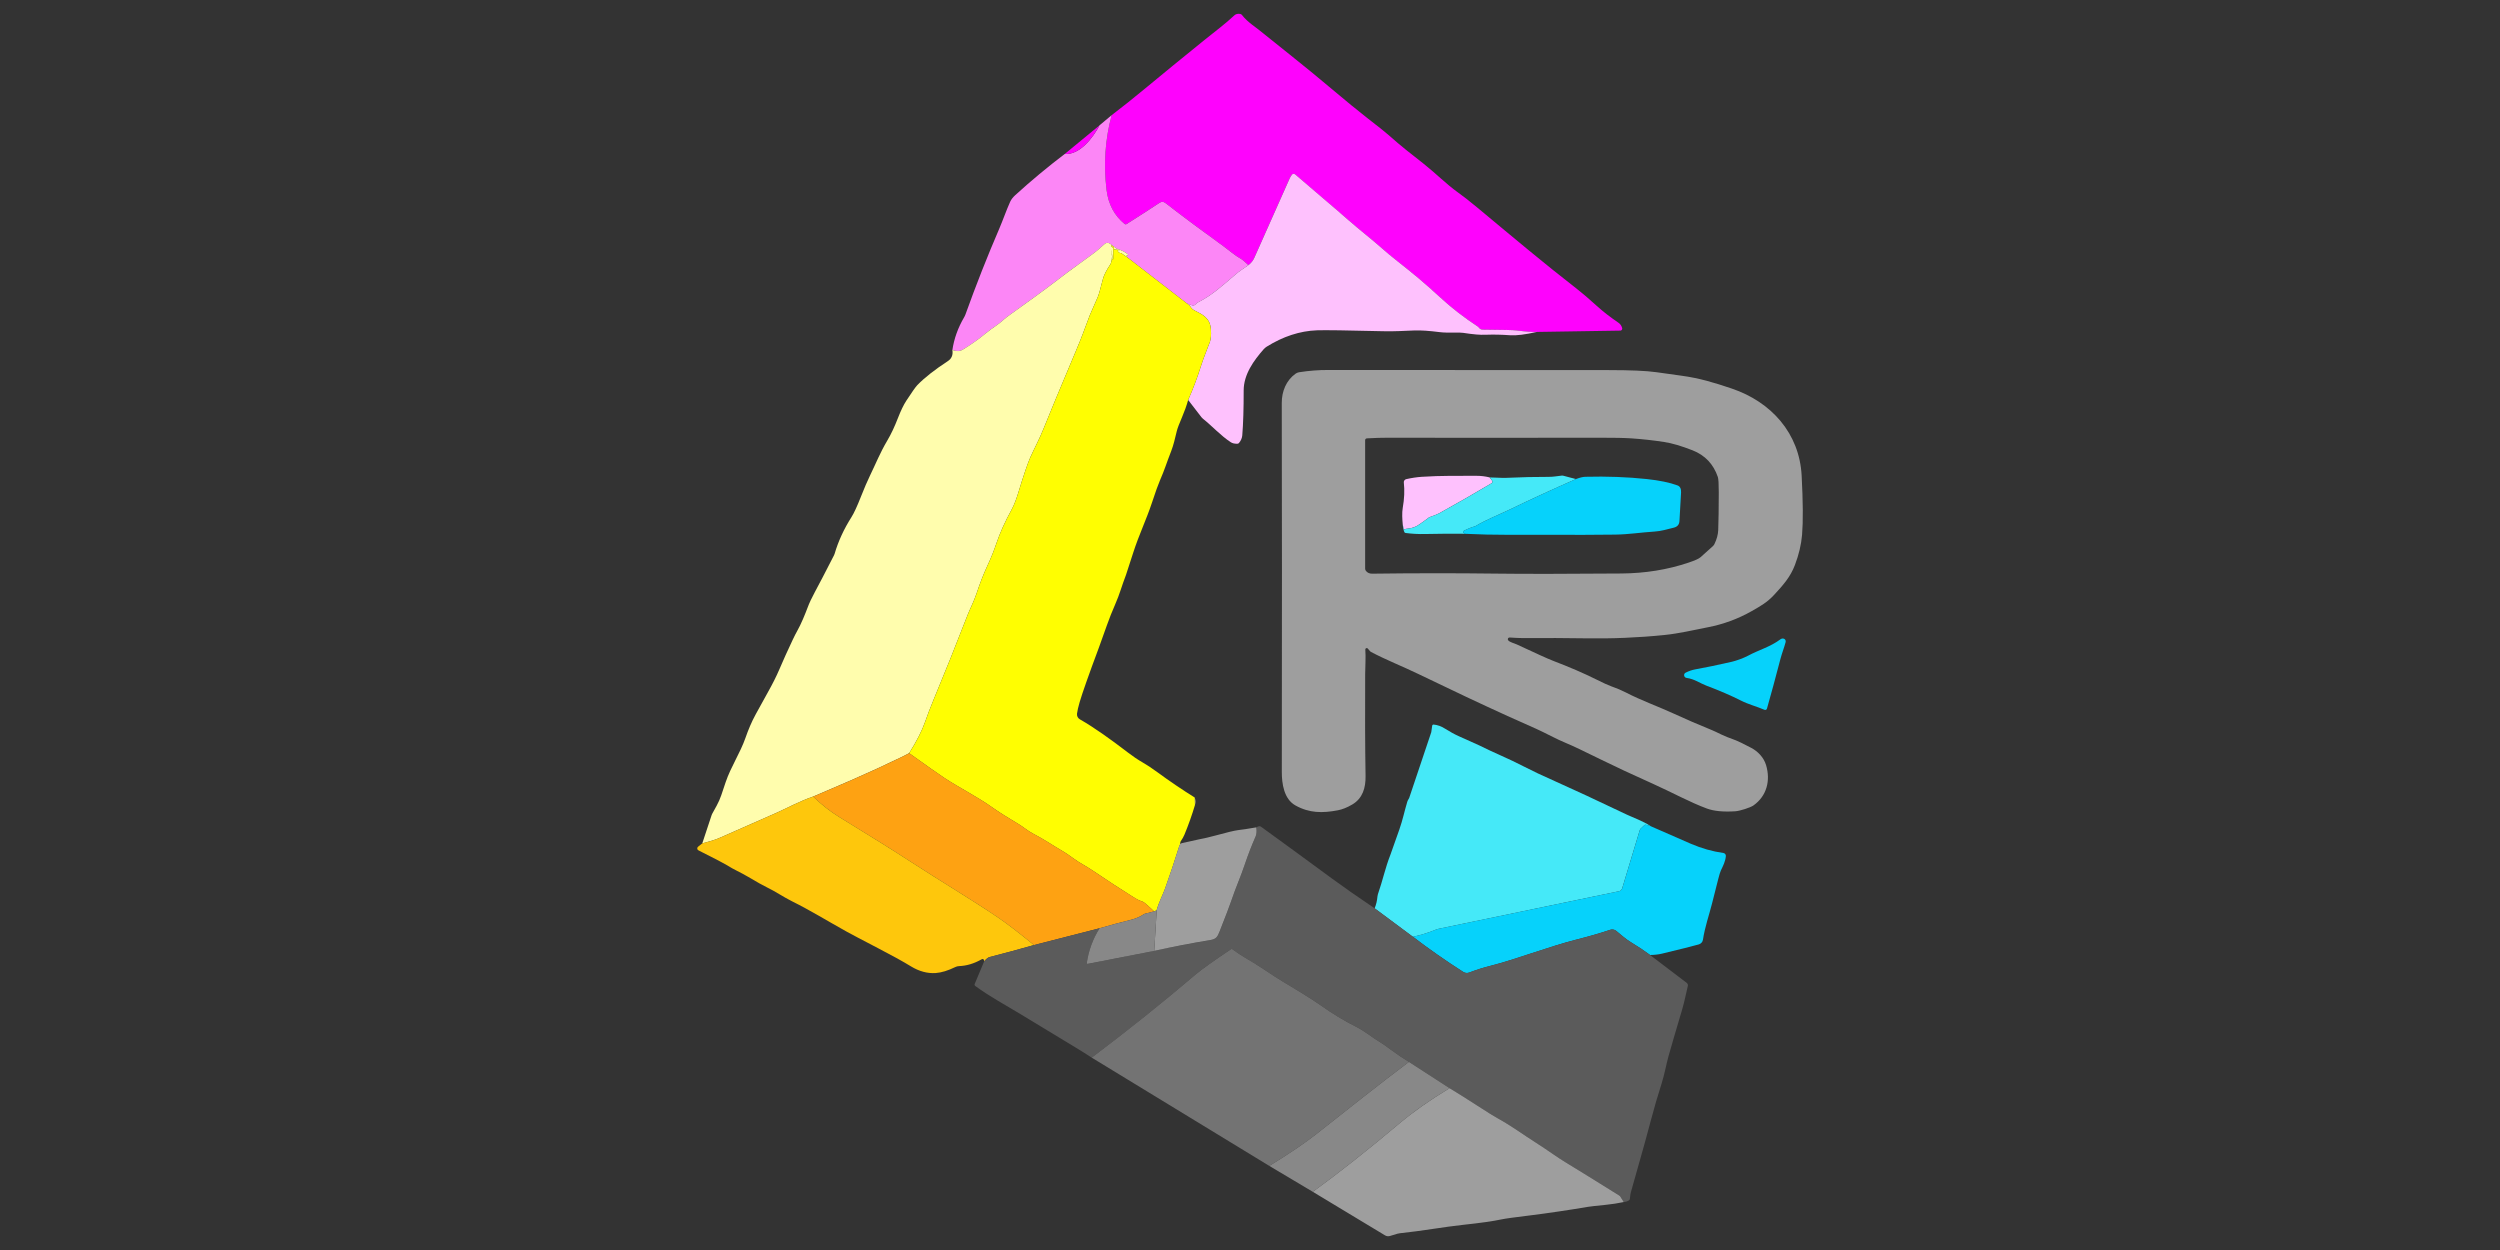 <svg xmlns="http://www.w3.org/2000/svg" id="Capa_1" viewBox="0 0 1080 540"><rect x="0" y="0" width="1080" height="540" fill="#333333" stroke="none"/><defs><style>      .cls-1 {        fill: #45e9f8;      }      .cls-2 {        fill: #fea212;      }      .cls-3 {        fill: #fffe01;      }      .cls-4 {        fill: #fc86f6;      }      .cls-5 {        fill: #fe02fd;      }      .cls-6 {        fill: #5b5b5b;      }      .cls-7 {        fill: #fec70c;      }      .cls-8 {        fill: #737373;      }      .cls-9 {        fill: #06d2fb;      }      .cls-10 {        fill: #fec1fd;      }      .cls-11 {        fill: #9e9e9e;      }      .cls-12 {        fill: #888;      }      .cls-13 {        fill: #fffdad;      }    </style></defs><path class="cls-5" d="M663.96,143.39c-1.84.11-4.75-.09-8.75-.62-1.37-.18-6.3-.3-14.78-.36-.61,0-1.16-.33-1.64-.96-.12-.16-.27-.3-.45-.41-5.74-3.72-11.13-7.91-16.18-12.54-3.56-3.26-6.69-6.04-9.41-8.32-2.32-1.94-5.58-4.58-9.79-7.9-1.98-1.56-3.91-3.17-5.8-4.84-4.81-4.26-9.76-8.05-14.51-12.21-7.79-6.83-14.48-12.36-23.16-19.89-.41-.35-1.02-.31-1.38.1,0,0-.01.02-.02.03-.35.44-.69,1.02-1.03,1.75-1.16,2.54-6.24,13.94-15.23,34.2-.54,1.23-1.38,2.27-2.52,3.12l-2.3-2.05c-.22-.2-.46-.37-.72-.52-2.76-1.53-5.19-3.72-7.56-5.43-9.43-6.8-17.76-13.01-25.01-18.62-1.37-1.06-1.98-.85-3.29.02-2.62,1.75-7.22,4.71-13.8,8.9-.24.15-.55.13-.77-.05-4.47-3.63-7.08-8.54-7.84-14.74-1.35-11.09-.61-21.86,2.21-32.3,4.68-3.57,9.3-7.24,13.85-11.02,5.2-4.31,9.51-7.85,12.91-10.62,4.12-3.34,8.44-6.86,12.97-10.54,5.06-4.12,9.41-7.27,13.25-10.91.65-.61,1.51-.82,2.58-.64.29.05.54.2.72.43,2.54,3.32,6.32,5.45,9.49,8.17.11.1,4.78,3.84,14,11.23,4.88,3.91,9.51,7.7,13.87,11.38,7.45,6.27,13.1,10.9,16.96,13.89,4.65,3.59,7.68,6.01,9.09,7.26,5.89,5.23,9.22,7.74,15.09,12.36,5.25,4.14,9.86,8.86,14.74,12.33,2.33,1.65,5.27,3.95,8.81,6.9,15.74,13.1,28.4,23.75,42.56,34.75,2.44,1.9,5.35,4.39,8.74,7.47,2.64,2.4,5.74,4.8,9.29,7.21.82.55,1.36,1.34,1.63,2.35.12.45-.14.92-.59,1.04-.07.02-.14.03-.21.03l-36,.57Z"></path><path class="cls-4" d="M480.24,49.74c-2.82,10.44-3.56,21.21-2.21,32.3.76,6.2,3.37,11.11,7.84,14.74.22.18.53.2.77.05,6.58-4.18,11.18-7.15,13.8-8.9,1.32-.87,1.92-1.08,3.29-.02,7.24,5.61,15.58,11.82,25.01,18.62,2.37,1.71,4.79,3.9,7.56,5.43.26.14.5.32.72.52l2.3,2.05c-.9.63-1.86,1.29-2.87,1.98-1.03.71-1.95,1.41-2.76,2.11-6.05,5.16-9.98,8.83-16.14,12-.69.35-1.05,1.09-1.79,1.33-.23.07-.49.06-.72-.02l-2.38-.89-25.68-19.88-.42-.78c.3.03.53,0,.71-.08.11-.05.15-.19.1-.3-.01-.03-.03-.05-.06-.07-1.3-1.07-2.91-1.9-4.82-2.49-.1-.03-.2-.08-.28-.14l-2.7-2.03c-.7-.52-1.67-.47-2.31.13-1.87,1.77-3.74,3.33-5.61,4.67-6.72,4.81-13.16,9.59-19.32,14.34-1.54,1.19-6.7,4.92-15.47,11.21-1.58,1.13-2.63,1.94-3.14,2.42-2.48,2.33-4.93,3.56-7.88,6.02-2.94,2.45-6.25,4.8-9.93,7.03-1.21.73-2.69.77-4.42.12.72-4.9,2.41-9.61,5.07-14.14.24-.41.44-.84.6-1.29,4.52-12.59,9.37-24.89,14.54-36.89,1.54-3.57,3.15-8.2,4.75-11.73.44-.96,1.16-1.9,2.16-2.82,6.88-6.27,14.01-12.2,21.39-17.81,6.64.42,12.33-7.2,15.02-12.37l5.28-4.42Z"></path><path class="cls-5" d="M474.96,54.17c-2.69,5.16-8.38,12.78-15.02,12.37l15.02-12.37Z"></path><path class="cls-10" d="M663.96,143.39c-5.08,1.15-8.93,1.63-11.56,1.44-3.69-.27-7.08-.34-10.16-.23-1.7.06-3.16.03-4.38-.09-2.29-.23-3.74-.4-4.36-.52-3.68-.68-7.61,0-11.65-.52-4.41-.57-8.03-.81-10.86-.71-4.64.16-8.3.45-13.33.33-15.79-.39-25.38-.52-28.74-.4-7.37.28-14.61,2.64-21.72,7.08-.46.29-.88.65-1.25,1.05-4.32,4.91-8.69,10.92-8.68,17.88.01,7.82-.19,14.26-.6,19.33-.1,1.21-.57,2.32-1.43,3.34-.17.2-.41.31-.67.32-1.2.04-2.15-.18-2.88-.66-4.4-2.87-7.92-6.88-12.04-10.16-.22-.18-.43-.38-.6-.61l-5.76-7.47c2.12-4.8,3.97-9.71,5.55-14.72,1.3-4.13,2.72-7.23,3.85-10.38.45-1.25.59-3.04.43-5.38-.34-4.89-3.39-6.34-7.17-8.25-.69-.35-1.26-.89-1.69-1.62-.13-.21-.29-.39-.48-.54l-1.11-.88,2.38.89c.23.08.48.09.72.02.73-.24,1.09-.98,1.79-1.33,6.16-3.16,10.09-6.83,16.14-12,.81-.7,1.73-1.4,2.76-2.11,1.01-.69,1.97-1.35,2.87-1.98,1.13-.85,1.97-1.89,2.52-3.12,8.99-20.25,14.07-31.65,15.23-34.2.34-.73.68-1.32,1.03-1.75.34-.42.95-.48,1.37-.14,0,0,.02.01.03.02,8.68,7.53,15.37,13.06,23.16,19.89,4.76,4.16,9.7,7.96,14.51,12.21,1.89,1.67,3.82,3.28,5.8,4.84,4.21,3.32,7.47,5.96,9.79,7.9,2.72,2.28,5.86,5.06,9.41,8.32,5.05,4.64,10.45,8.82,16.18,12.54.17.11.32.25.45.41.48.64,1.03.96,1.64.96,8.48.06,13.41.18,14.78.36,4,.52,6.91.73,8.75.62Z"></path><path class="cls-13" d="M486.57,110.38l-.66-.18c-.04-.05-.07-.1-.09-.15t0,0c.03.05.06.1.09.15l.66.18.42.78-2.64-1.82c-.08-.05-.17-.07-.26-.04-.16.05-.31.03-.45-.06-.5-.3-.76-.61-.77-.95,0-.11.03-.19.09-.25.13-.1.21-.11.23-.02,0,.01.07.07.2.18.04.03.11.02.14-.02.02-.03.03-.06.01-.1-.04-.07-.13-.11-.28-.12-.69-.06-1.23-.11-1.6-.16-.27-.04-.46-.27-.43-.54.04-.48-.29-.88-1-1.2-.09-.04-.2,0-.24.1-.03.08,0,.16.06.21l.5.38c.23.17.36.44.36.72v4.49s-.02.05-.05.05h-.2c-.1,0-.18-.08-.18-.18,0,0,0,0,0,0,.08-1.37-.11-2.71-.58-4.02.65,2.03.66,3.98.03,5.86-.07.21-.17.41-.29.58-1.7,2.53-2.78,4.68-3.22,6.43-1.05,4.16-1.79,6.75-2.24,7.76-2.1,4.78-3.23,7.37-3.4,7.77-.18.45-1.14,3.01-2.89,7.7-.76,2.04-1.78,4.59-3.07,7.63-7.09,16.8-11.74,27.96-13.94,33.5-1.75,4.43-4.12,8.8-5.79,12.55-1.1,2.46-2.87,7.65-5.29,15.57-.62,2-1.63,4.9-2.72,6.88-2.9,5.26-5.14,10.23-6.71,14.9-1.02,3.03-2.31,6.24-3.89,9.62-1.62,3.49-3.19,7.51-4.7,12.07-1.03,3.09-2.94,6.86-3.76,8.99-4.82,12.46-9.74,24.72-14.76,36.79-1.45,3.5-2.66,6.64-3.62,9.43-1.31,3.79-3.61,8.3-6.89,13.54-1.1.6-2.28,1.2-3.54,1.8-7.04,3.4-14.14,6.66-21.3,9.78-1.53.67-3.06,1.34-4.6,1.99-4.01,1.72-8.03,3.44-12.04,5.17-5.55,1.85-12.06,5.36-15.82,7.01-8.18,3.58-16.35,7.18-24.52,10.8-2.46,1.09-4.92,1.7-7.55,2.41l4.04-12.2c.06-.18.13-.36.22-.52.8-1.46,1.46-2.66,1.98-3.6,1.69-3.09,2.25-5.38,3.86-10.1,2.25-6.66,6.33-12.7,8.57-19.17,1.17-3.35,2.59-6.83,4.4-10.13,3.21-5.84,4.97-9.03,5.28-9.57,2.05-3.65,3.68-6.9,4.89-9.74,1.69-3.97,3.65-8.31,5.88-13.02.72-1.51,1.32-2.7,1.82-3.57,1.81-3.19,3.53-7.49,4.55-10.2.74-1.98,1.75-4.15,3.03-6.52,1.93-3.57,4.73-8.94,8.4-16.13.11-.21.2-.44.27-.68,1.56-5.35,3.99-10.62,7.28-15.81,1.06-1.68,2.43-4.64,4.1-8.88,1.39-3.54,2.68-6.54,3.86-8.98,2.71-5.59,4.32-9.8,7.52-15.23,1.6-2.7,3.12-5.91,4.56-9.64,1.26-3.23,2.46-5.72,3.61-7.49,2.46-3.78,4.06-6.04,4.8-6.8,3.1-3.2,7.49-6.64,13.15-10.34,1.67-1.09,2.33-2.7,1.98-4.82,1.74.66,3.21.62,4.42-.12,3.67-2.24,6.98-4.58,9.93-7.03,2.95-2.45,5.4-3.69,7.88-6.02.51-.48,1.56-1.28,3.14-2.42,8.78-6.29,13.94-10.03,15.47-11.21,6.17-4.75,12.61-9.53,19.32-14.34,1.87-1.34,3.74-2.9,5.61-4.67.63-.6,1.61-.66,2.31-.13l2.7,2.03c.08.06.18.11.28.14,1.91.59,3.52,1.42,4.82,2.49.1.08.11.23.03.32-.02.02-.04.04-.07.06-.17.09-.41.12-.71.08Z"></path><path class="cls-3" d="M486.98,111.15l25.68,19.88,1.11.88c.19.15.35.33.48.54.44.73,1,1.27,1.69,1.62,3.79,1.91,6.83,3.36,7.17,8.25.16,2.34.02,4.13-.43,5.38-1.13,3.15-2.55,6.25-3.85,10.38-1.58,5.01-3.43,9.92-5.55,14.72-.69,2.46-1.55,4.87-2.56,7.22-1.27,2.94-2.05,5.01-2.35,6.22-.72,2.97-1.4,6.06-2.39,8.56-2.11,5.4-2.75,7.85-4.89,12.76-.75,1.73-1.9,4.9-3.42,9.53-2.42,7.33-5.63,13.94-8.08,21.55-1.97,6.11-3.02,9.34-3.15,9.69-1.83,4.72-2.75,8.43-4.68,12.76-2.74,6.12-4.72,12.45-7.01,18.6-4.4,11.79-7.19,19.69-8.36,23.7-.58,2-.96,3.64-1.12,4.92-.12.99.36,1.95,1.23,2.44,6.38,3.62,14.03,9.19,20.61,14.23,2.27,1.74,4.41,3.19,6.42,4.34,1.93,1.1,4.09,2.53,6.47,4.28,5.24,3.85,10.61,7.49,16.11,10.93l.11,3.26c-1.26,4.24-2.76,8.47-4.5,12.69-.42,1.01-.95,1.96-1.59,2.85-.14.2-.23.44-.25.68l-.05.68c-.15.25-.28.51-.37.8-1.91,6.11-3.94,12.19-6.09,18.24-.95,2.67-2.73,6.03-3.64,9.3-.11.26-.49.49-1.14.7l-2.74-2.52c-.86-.79-1.6-1.37-2.12-1.65-.21-.11-.71-.3-1.51-.57-.46-.15-1.35-.65-2.68-1.48-5.45-3.41-11.31-7.23-17.57-11.47-2.93-1.98-5.66-3.29-8.07-5.08-2.21-1.64-4.19-2.95-5.95-3.94-2.68-1.5-6.95-4.46-11.58-6.83-2.19-1.12-4.47-3.05-6.05-3.99-5.06-3.01-8.95-5.47-11.66-7.4-6.56-4.67-14.43-8.58-20.78-12.79-2.41-1.6-7.45-5.14-15.12-10.62,3.28-5.23,5.57-9.74,6.89-13.54.96-2.79,2.17-5.94,3.62-9.43,5.02-12.07,9.94-24.33,14.76-36.79.82-2.13,2.73-5.89,3.76-8.99,1.51-4.56,3.08-8.58,4.7-12.07,1.57-3.38,2.87-6.59,3.89-9.62,1.57-4.67,3.81-9.64,6.71-14.9,1.08-1.98,2.1-4.88,2.72-6.88,2.42-7.92,4.18-13.11,5.29-15.57,1.68-3.76,4.04-8.12,5.79-12.55,2.2-5.54,6.84-16.7,13.94-33.5,1.29-3.05,2.31-5.59,3.07-7.63,1.74-4.69,2.71-7.26,2.89-7.7.17-.41,1.3-3,3.4-7.77.45-1.01,1.19-3.6,2.24-7.76.44-1.75,1.51-3.9,3.22-6.43.12-.18.22-.38.29-.58.63-1.87.62-3.82-.03-5.86.47,1.3.66,2.64.58,4.02,0,.1.07.19.18.19,0,0,0,0,0,0h.2s.05-.02.05-.05v-4.49c0-.29-.13-.55-.36-.72l-.5-.38c-.08-.06-.09-.18-.03-.26.05-.06.14-.09.21-.06.71.32,1.04.72,1,1.2-.03.26.16.5.43.54.37.05.91.11,1.6.16.15.01.24.05.28.12.02.05,0,.11-.06.13-.03.01-.07,0-.1-.01-.13-.11-.19-.17-.2-.18-.03-.09-.1-.09-.23.02-.06.05-.09.13-.09.25.01.33.27.65.77.95.14.09.29.11.45.06.09-.03.18-.01.26.04l2.64,1.82Z"></path><path class="cls-4" d="M485.91,110.19c-.04-.05-.07-.1-.09-.15t0,0c.03.05.06.1.09.15Z"></path><path class="cls-4" d="M486.57,110.38l-.66-.18.66.18Z"></path><path class="cls-11" d="M651.56,276.65c.84.88,2.49,1.18,3.82,1.8,8.36,3.91,13.51,6.24,15.46,6.98,7.08,2.7,13.31,5.39,18.68,8.06,3.1,1.55,5.23,2.53,6.38,2.93,2.52.9,4.69,1.81,6.49,2.74,7.01,3.62,13.67,5.9,20.95,9.25,5.06,2.33,10.23,4.57,15.52,6.71,1.22.49,2.82,1.23,4.8,2.21,1.27.63,3.35,1.46,6.26,2.51.9.32,3.11,1.41,6.63,3.25,2.82,1.48,5.39,4.11,6.39,7.43,1.99,6.63.34,13.37-5.51,17.47-1.25.87-5.7,2.34-7.78,2.48-5.12.33-9.21-.06-12.24-1.17-7.24-2.65-15.41-7.14-23.22-10.64-9.12-4.09-16.56-7.56-22.33-10.41-7.71-3.81-12.71-6.18-15.01-7.11-4.48-1.82-9.33-4.56-13.14-6.26-8.22-3.68-12.37-5.53-12.44-5.56-10.95-4.97-23.81-11.03-38.58-18.17-6.89-3.34-13.74-5.98-20.46-9.53-.13-.07-.25-.17-.35-.28l-.98-1.15c-.22-.26-.61-.29-.87-.08-.15.13-.23.32-.22.52.26,3.67-.04,6.59-.06,10.67-.09,16.3-.04,30.95.17,43.95.08,5.03-1.22,9.6-5.69,12.26-2.24,1.33-4.36,2.18-6.36,2.55-6.56,1.23-12.22,1.25-18.24-2.11-5.01-2.79-5.9-9.5-5.89-14.45.09-62.34.08-115.49-.02-159.45-.02-4.94,1.91-9.75,5.99-12.64.44-.31.95-.52,1.49-.6,4.27-.67,8.51-1,12.7-.98,12.63.03,52.96.04,121,.05,9.47,0,16.34.3,20.59.9,5.85.82,9.47,1.33,10.88,1.52,7.76,1.05,14.05,2.95,21.74,5.55,17.12,5.79,29.24,19.36,30.2,37.61.6,11.35.66,19.88.18,25.58-.35,4.25-1.4,8.62-3.12,13.13-1.96,5.12-5.09,8.64-9.03,12.89-2.9,3.13-5.78,4.76-9.63,6.95-5.89,3.34-12.2,5.66-18.94,6.97-6.63,1.29-12.28,2.67-18.76,3.34-11.23,1.15-22.74,1.63-34.51,1.43-7.51-.13-16.49-.16-26.93-.11-1.09,0-2.9-.07-5.41-.24-.41-.02-.76.29-.78.7-.01.2.06.4.2.55ZM590.48,189.38c-.41.02-.74.36-.74.78v55.49c0,.34.11.68.32.95.65.84,1.56,1.25,2.75,1.23,18.21-.24,35.93-.25,53.19-.03,12.34.16,30.49.15,54.43-.05,10.29-.08,19.96-1.64,29-4.69,2.76-.92,4.49-1.7,5.19-2.33,2.94-2.66,4.69-4.23,5.25-4.71.33-.28.6-.63.78-1.02,1-2.07,1.54-4.06,1.62-5.99.15-3.9.23-9.33.24-16.29,0-3.64-.13-5.86-.4-6.65-1.9-5.58-5.55-9.43-10.97-11.55-4.78-1.87-8.83-3.06-12.17-3.57-4.73-.73-9.44-1.25-14.13-1.57-3.05-.21-7.79-.3-14.21-.29-38.26.07-68.53.07-90.8,0-2.8,0-5.92.09-9.36.28Z"></path><path class="cls-10" d="M643.51,206.25l1.05,1.36c.27.35.2.85-.15,1.11-.02.02-.05.04-.08.05-7.46,4.43-15,8.75-22.61,12.97-.68.37-2.03.92-4.05,1.62-.24.09-.47.22-.66.39-.41.35-1.66,1.26-3.76,2.72-1.67,1.16-3.03,1.66-4.85,1.85-.82.08-1.37.19-1.65.35-.14.07-.3.02-.37-.12-.01-.02-.02-.05-.03-.08l-.36-1.89c-.22-2.29-.38-5.06,0-7.22.69-3.9.84-7.54.46-10.92-.07-.68.37-1.3,1.04-1.45,2.28-.52,4.53-.86,6.76-1.01,8.38-.56,15.91-.38,23.45-.43,1.98-.01,3.91.22,5.79.68Z"></path><path class="cls-1" d="M680.81,206.96c-9.63,4.21-19.17,8.6-28.63,13.17-4.82,2.33-9.71,4.17-14.79,7.15-.06.04-.13.06-.19.08-1.87.55-3.53,1.23-4.97,2.04-.19.11-.25.35-.15.53.01.02.02.04.04.05l.49.61c-5.76-.05-11.49-.02-17.19.11-2.73.06-5.47-.09-8.22-.45-.24-.03-.44-.19-.53-.42-.4-1-.62-2.08-.66-3.23l.36,1.89c.03.15.17.25.33.22.03,0,.05-.01.08-.03.28-.15.83-.27,1.65-.35,1.82-.18,3.18-.68,4.85-1.85,2.1-1.46,3.35-2.37,3.76-2.72.19-.17.42-.31.66-.39,2.02-.71,3.37-1.25,4.05-1.62,7.61-4.21,15.14-8.53,22.61-12.97.38-.22.5-.71.27-1.09-.02-.03-.03-.05-.05-.08l-1.05-1.36c2.42,0,5.09.28,7.18.18,6.68-.3,12.75-.44,18.19-.42,2,.02,3.76-.32,5.81-.55.21-.03.42,0,.62.05l5.49,1.45Z"></path><path class="cls-9" d="M632.61,230.59l-.49-.61c-.14-.16-.11-.41.05-.55.02-.01.04-.03.06-.04,1.44-.81,3.1-1.49,4.97-2.04.07-.02.13-.05.19-.08,5.08-2.98,9.96-4.82,14.79-7.15,9.46-4.57,19-8.95,28.63-13.17,1.67-.63,3.02-.96,4.06-.98,9.33-.24,18.18.09,26.55.98,5.47.59,9.88,1.5,13.24,2.74,1.12.41,1.64,1.43,1.56,3.05-.19,3.97-.43,8.1-.7,12.4-.1,1.52-.94,2.46-2.52,2.83-2.82.66-5.23,1.49-8.32,1.67-5.68.35-11.04,1.23-16.93,1.31-8.72.12-18.58.14-29.58.07-.05,0-5.47,0-16.28.02-6.44.01-12.87-.14-19.28-.45Z"></path><path class="cls-9" d="M763.32,306.13c-.11.41-.54.65-.95.54-.03,0-.07-.02-.1-.03-3.6-1.55-6.66-2.21-10.26-4.03-4.14-2.1-9.09-4.23-14.83-6.4-2.8-1.05-5.16-2.9-8.6-3.35-.66-.09-1.13-.69-1.04-1.35.05-.4.3-.74.66-.92,1.41-.71,2.82-1.19,4.23-1.44,4.42-.79,9.66-1.88,15.74-3.27,1.66-.38,4.96-1.52,7.02-2.63,4.65-2.5,9.55-3.78,13.92-7.04.5-.37,1.01-.46,1.54-.28.58.2.9.83.74,1.46-.58,2.24-1.62,4.87-2.27,7.37-2.03,7.82-3.97,14.95-5.8,21.38Z"></path><path class="cls-1" d="M713.18,356.95l-2.15-.66c-.21-.07-.44-.02-.6.13l-1.62,1.52c-.21.2-.37.45-.45.73l-7.58,25.1c-.19.63-.71,1.11-1.35,1.24l-77.7,16.18c-.59.12-1.17.3-1.73.53-3.11,1.28-6.32,2.27-9.63,2.97l-16.54-12.3c.67-1.54,1.08-3.29,1.25-5.26.03-.29.09-.57.18-.84,2.04-5.81,3.18-11.45,5.42-17.1.04-.09,1.31-3.7,3.83-10.83,1.44-4.04,2.19-7.9,3.46-12.07.11-.35.33-.78.66-1.31.07-.1.12-.21.16-.33l9.5-28.3s.03-.08.03-.13l.38-2.71c.04-.31.32-.53.64-.5,1.64.15,3.26.73,4.86,1.74,2.24,1.41,4.25,2.51,6.05,3.31,5.47,2.44,8.37,3.74,8.7,3.91,6.76,3.4,12.65,5.66,19.54,9.25,3.28,1.71,7.82,3.86,13.62,6.43,7.38,3.28,17.57,8.02,30.57,14.22,2.58,1.23,7.15,2.82,10.49,5.09Z"></path><path class="cls-2" d="M392.76,325.38c7.67,5.48,12.71,9.02,15.12,10.62,6.36,4.21,14.23,8.12,20.78,12.79,2.71,1.93,6.59,4.4,11.66,7.4,1.58.94,3.86,2.88,6.05,3.99,4.63,2.36,8.9,5.32,11.58,6.83,1.76.99,3.74,2.3,5.95,3.94,2.41,1.79,5.14,3.1,8.07,5.08,6.26,4.24,12.11,8.06,17.57,11.47,1.32.83,2.22,1.32,2.68,1.48.8.27,1.3.46,1.51.57.52.28,1.27.86,2.12,1.65l2.74,2.52-3.98,1.01c-.15.04-.3.11-.43.19-1.63,1.09-3.41,1.88-5.32,2.36-4.7,1.17-9.32,2.42-13.85,3.73l-28.33,7.26c-6.4-5.26-11.69-9.3-15.85-12.13-10.88-7.37-24.84-15.7-37.41-23.88-7.38-4.8-17.66-11.23-30.86-19.3-3.76-2.3-7.52-5.24-11.27-8.83,4.02-1.73,8.03-3.45,12.04-5.17,1.54-.66,3.07-1.32,4.6-1.99,7.16-3.12,14.26-6.38,21.3-9.78,1.26-.61,2.44-1.21,3.54-1.8Z"></path><path class="cls-7" d="M351.28,344.12c3.75,3.59,7.51,6.53,11.27,8.83,13.2,8.07,23.49,14.5,30.86,19.3,12.57,8.18,26.53,16.51,37.41,23.88,4.17,2.83,9.45,6.87,15.85,12.13-6.35,1.82-12.73,3.54-19.14,5.17-.7.18-1.49.81-2.39,1.89l-.05-.46c-.03-.34-.33-.6-.67-.57-.09,0-.18.03-.26.08-3.27,1.87-6.55,2.87-9.86,2.99-.56.02-1.11.16-1.61.41-3.15,1.54-5.96,2.4-8.43,2.58-3.59.25-7.17-.71-10.73-2.88-3.39-2.07-7.99-4.62-13.83-7.65-7.35-3.83-12.01-6.28-13.97-7.37-8.62-4.79-15.59-9.13-23.57-13.09-3.79-1.88-6.88-4.11-10.78-5.99-1.74-.84-4.46-2.36-8.15-4.56-3.56-2.11-6.19-3.11-9.26-5.09-.43-.27-1.67-.94-3.71-2.02-2.94-1.54-5.79-2.99-8.53-4.35-.46-.23-.65-.79-.42-1.25.06-.12.15-.23.25-.31l1.82-1.45c2.62-.71,5.09-1.32,7.55-2.41,8.17-3.62,16.34-7.22,24.52-10.8,3.76-1.65,10.27-5.16,15.82-7.01Z"></path><path class="cls-13" d="M516.22,347.77l-.11-3.26c.34,1.01.38,2.09.11,3.26Z"></path><path class="cls-9" d="M713.18,356.95c5.72,2.55,11.48,5.07,17.25,7.55,4.69,2.01,9.38,3.34,14.07,3.99.65.09,1.12.68,1.07,1.33-.19,2.31-1.19,4.21-2.14,6.2-.3.63-.7,1.94-1.2,3.92-.7,2.76-1.57,6.19-2.61,10.3-1.31,5.16-3.12,10.25-3.94,15.7-.14.98-.85,1.78-1.81,2.05-2.69.76-7.99,2.09-15.92,3.99-1.47.35-3.17.55-5.09.58-2.48-1.85-5.16-3.63-8.02-5.35-2.65-1.59-4.2-3.12-6.65-5.09-.73-.58-1.7-.76-2.59-.45-4.02,1.37-8.88,2.78-14.57,4.22-11.98,3.04-26.52,8.68-37.06,11.31-3.17.8-6.24,1.77-9.22,2.92-.88.34-1.86.24-2.65-.27-7.59-4.85-14.83-9.91-21.71-15.18,3.31-.7,6.52-1.69,9.63-2.97.56-.23,1.14-.41,1.73-.53l77.7-16.18c.64-.13,1.16-.61,1.35-1.24l7.58-25.1c.09-.28.24-.53.45-.73l1.62-1.52c.16-.15.39-.2.6-.13l2.15.66Z"></path><path class="cls-6" d="M593.84,392.39l16.54,12.3c6.89,5.27,14.13,10.33,21.71,15.18.79.51,1.78.61,2.65.27,2.98-1.15,6.05-2.13,9.22-2.92,10.53-2.63,25.08-8.27,37.06-11.31,5.69-1.45,10.55-2.85,14.57-4.22.88-.3,1.86-.13,2.59.45,2.45,1.97,4,3.51,6.65,5.09,2.86,1.72,5.54,3.5,8.02,5.35l15.8,12.01c.43.32.62.86.49,1.38-.8,3.26-1.4,6.58-2.45,10.13-2.97,10.02-4.97,16.88-6,20.57-.85,3.08-1.66,7.63-2.87,11.4-1.7,5.32-3.22,10.55-4.58,15.69-3.3,12.54-5.8,20.81-8.73,31.38-.14.5-.27,1.42-.4,2.75-.02.24-.15.47-.35.62-.55.41-1.32.67-2.29.78l-1.48-2.36c-.11-.18-.26-.32-.43-.43-9.72-6.07-17.39-10.81-23.02-14.24-4.01-2.43-7.94-5.36-11.92-7.9-7.17-4.58-11.18-7.69-17.58-11.23-1.64-.91-4.5-2.69-8.57-5.32-4.06-2.63-8.14-5.2-12.25-7.71l-17.55-11.35c-2.63-1.61-5.18-3.33-7.66-5.17-2.1-1.56-3.53-2.57-4.29-3.02-3.94-2.34-6.86-4.96-10.91-7.01-5.14-2.6-10.12-5.61-14.94-9.03-1.98-1.41-4.75-3.21-8.3-5.4-6.68-4.12-9.89-5.79-16.72-10.46-4.49-3.06-8.93-5.19-13.42-8.59-.18-.14-.43-.15-.62-.02-7.73,5.2-12.68,8.72-14.87,10.58-14.69,12.51-29.79,24.6-45.32,36.27-2.26-1.48-4.6-2.95-7.01-4.41-7.84-4.73-15.67-9.48-23.51-14.24-6.97-4.24-13.52-7.69-19.82-12.34-.25-.19-.35-.53-.22-.82l4.09-9.76c.89-1.08,1.69-1.71,2.39-1.89,6.41-1.63,12.79-3.35,19.14-5.17l28.33-7.26c-2.93,4.71-4.77,9.74-5.52,15.09-.02.16.09.3.25.32.03,0,.06,0,.08,0l28.82-5.61c8.01-1.79,16.06-3.35,24.15-4.67,2.6-.42,3.15-1.35,4.05-3.61,2.68-6.79,4.35-11.15,5-13.1,2.12-6.28,4.04-10.35,5.95-16.04,1.36-4.06,2.91-8.07,4.66-12.03.41-.94.51-2.24.3-3.9.42-.34.85-.52,1.3-.54.23,0,.46.06.65.19.79.57,1.57,1.14,2.35,1.7,7.81,5.65,17.26,12.56,28.36,20.72,4.93,3.62,11.08,7.91,18.44,12.87Z"></path><path class="cls-11" d="M542.73,357.44c.21,1.66.11,2.96-.3,3.9-1.74,3.97-3.3,7.98-4.66,12.03-1.91,5.69-3.83,9.76-5.95,16.04-.65,1.94-2.32,6.31-5,13.1-.89,2.25-1.45,3.19-4.05,3.61-8.08,1.32-16.13,2.88-24.15,4.67l1.09-17.79c.91-3.26,2.69-6.63,3.64-9.3,2.15-6.04,4.18-12.12,6.09-18.24.09-.29.22-.55.37-.8.26-.23.54-.38.85-.45,4.61-1.02,7.04-1.55,7.27-1.6,2.22-.41,4.64-.97,7.25-1.69,4.78-1.31,7.95-2.07,9.52-2.28,2.69-.35,5.36-.75,8.02-1.22Z"></path><path class="cls-12" d="M499.73,393l-1.09,17.79-28.82,5.61c-.15.03-.3-.08-.33-.23,0-.03,0-.06,0-.08.75-5.35,2.59-10.38,5.52-15.09,4.53-1.31,9.15-2.56,13.85-3.73,1.92-.48,3.69-1.27,5.32-2.36.13-.09.28-.15.43-.19l3.98-1.01c.65-.21,1.03-.44,1.14-.7Z"></path><path class="cls-8" d="M608.66,458.74c-13.51,10.14-26.67,20.68-39.94,31.13-5.11,4.02-11.9,8.62-20.38,13.8l-76.73-46.78c15.52-11.68,30.63-23.77,45.32-36.27,2.19-1.86,7.14-5.38,14.87-10.58.19-.12.44-.12.62.02,4.49,3.4,8.93,5.52,13.42,8.59,6.83,4.66,10.04,6.33,16.72,10.46,3.56,2.2,6.32,4,8.3,5.4,4.82,3.43,9.8,6.44,14.94,9.03,4.05,2.05,6.97,4.67,10.91,7.01.75.45,2.18,1.46,4.29,3.02,2.48,1.84,5.03,3.57,7.66,5.17Z"></path><path class="cls-12" d="M608.66,458.74l17.55,11.35c-8.41,5.08-15.62,10.15-21.63,15.21-13.84,11.64-26.32,21.49-37.44,29.56l-18.8-11.19c8.47-5.18,15.27-9.78,20.38-13.8,13.27-10.45,26.43-20.98,39.94-31.13Z"></path><path class="cls-11" d="M626.22,470.09c4.11,2.51,8.19,5.08,12.25,7.71,4.07,2.64,6.93,4.41,8.57,5.32,6.4,3.55,10.41,6.66,17.58,11.23,3.98,2.54,7.91,5.47,11.92,7.9,5.63,3.42,13.31,8.17,23.02,14.24.17.11.32.25.43.43l1.48,2.36c-2.49.53-5.07.93-7.74,1.2-4.23.42-6.83.71-7.78.88-6.96,1.2-18.06,2.86-25.02,3.7-6.59.8-10.7,1.37-12.33,1.72-3.59.77-9.06,1.55-16.4,2.33-8.42.9-17.81,2.66-27.53,3.66-.34.04-.67.1-1,.2l-3.22.97c-.71.22-1.49.12-2.12-.27l-31.19-18.81c11.12-8.07,23.6-17.92,37.44-29.56,6.01-5.05,13.22-10.12,21.63-15.21Z"></path></svg>